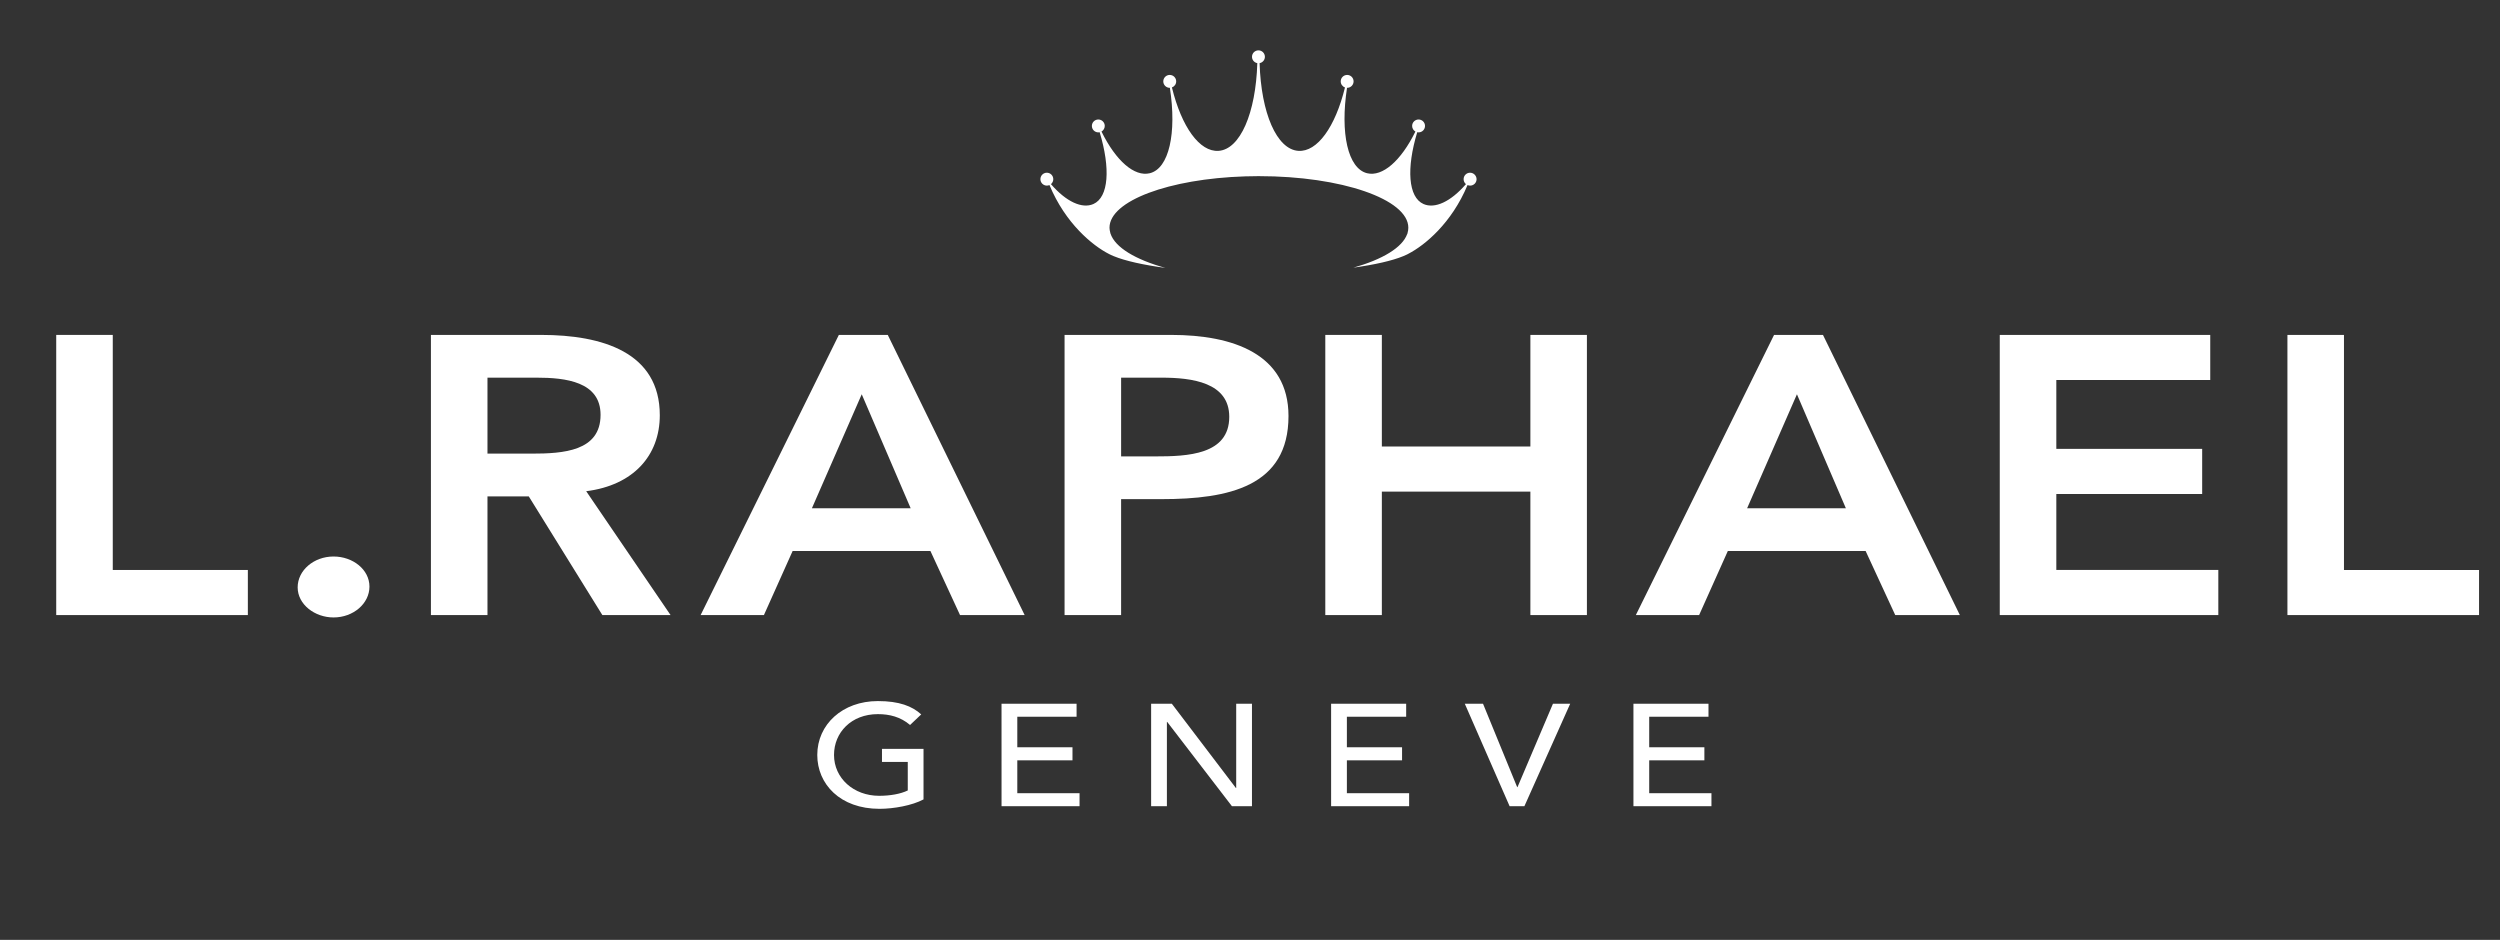 <?xml version="1.0" encoding="utf-8"?>
<!-- Generator: Adobe Illustrator 16.0.0, SVG Export Plug-In . SVG Version: 6.00 Build 0)  -->
<!DOCTYPE svg PUBLIC "-//W3C//DTD SVG 1.1//EN" "http://www.w3.org/Graphics/SVG/1.1/DTD/svg11.dtd">
<svg version="1.1" id="Calque_1" xmlns="http://www.w3.org/2000/svg" xmlns:xlink="http://www.w3.org/1999/xlink" x="0px" y="0px"
	 width="399px" height="150px" viewBox="0 0 399 150" enable-background="new 0 0 399 150" xml:space="preserve">
<rect x="0" y="0" width="399" height="150" fill="#333333" stroke="none"/>
<g>
	<g>
		<path fill="#FFFFFF" d="M147.394,119.521v8.064c-1.809,0.973-4.77,1.503-7.022,1.503c-6.29,0-9.935-3.95-9.935-8.598
			c0-4.854,4.01-8.599,9.671-8.599c3.407,0,5.479,0.811,6.919,2.127l-1.78,1.688c-1.521-1.295-3.276-1.731-5.139-1.731
			c-4.246,0-6.998,2.935-6.998,6.517c0,3.698,3.119,6.518,7.208,6.518c1.758,0,3.436-0.301,4.562-0.854v-4.554h-4.115v-2.08h6.63
			L147.394,119.521L147.394,119.521z"/>
		<path fill="#FFFFFF" d="M159.844,112.312h11.978v2.08h-9.461v4.875h8.808v2.08h-8.808v5.245h9.935v2.08h-12.449L159.844,112.312
			L159.844,112.312z"/>
		<path fill="#FFFFFF" d="M183.72,112.312h3.302l10.224,13.448h0.052v-13.448h2.516v16.36h-3.195l-10.327-13.448h-0.054v13.448
			h-2.516L183.72,112.312L183.72,112.312z"/>
		<path fill="#FFFFFF" d="M212.445,112.312h11.979v2.08h-9.461v4.875h8.806v2.08h-8.806v5.245h9.934v2.08h-12.45L212.445,112.312
			L212.445,112.312z"/>
		<path fill="#FFFFFF" d="M233.78,112.312h2.909l5.451,13.312h0.053l5.661-13.312h2.752l-7.312,16.36h-2.358L233.78,112.312z"/>
		<path fill="#FFFFFF" d="M260.696,112.312h11.979v2.08h-9.461v4.875h8.806v2.08h-8.806v5.245h9.934v2.08h-12.45L260.696,112.312
			L260.696,112.312z"/>
	</g>
	<g>
		<path fill="#FFFFFF" d="M8.973,53.453h9.024v37.514h21.559v7.199H8.973V53.453z"/>
		<path fill="#FFFFFF" d="M53.235,88.818c3.08,0,5.73,2.084,5.73,4.801c0,2.716-2.579,4.926-5.73,4.926
			c-3.008,0-5.729-2.084-5.729-4.8C47.505,91.03,50.083,88.818,53.235,88.818z"/>
		<path fill="#FFFFFF" d="M68.776,53.453h17.619c9.741,0,18.909,2.778,18.909,12.82c0,6.441-4.226,11.179-11.747,12.125
			l13.465,19.768H96.136L84.39,79.22h-6.589v18.946h-9.024L68.776,53.453L68.776,53.453z M84.82,72.399
			c5.085,0,11.03-0.379,11.03-6.189c0-5.305-5.586-5.937-10.242-5.937h-7.807v12.126H84.82z"/>
		<path fill="#FFFFFF" d="M133.88,53.453h7.807l21.847,44.713h-10.314l-4.727-10.23h-21.988l-4.584,10.23H111.82L133.88,53.453z
			 M145.34,81.114l-7.807-18.188l-7.95,18.188H145.34z"/>
		<path fill="#FFFFFF" d="M169.905,53.453h17.048c9.812,0,18.691,3.031,18.691,12.946c0,11.242-9.524,13.263-20.269,13.263h-6.446
			v18.504h-9.024V53.453L169.905,53.453z M184.373,72.842c5.155,0,11.816-0.253,11.816-6.315c0-5.495-5.943-6.253-10.813-6.253
			h-6.446v12.568H184.373z"/>
		<path fill="#FFFFFF" d="M211.518,53.453h9.024v17.81h23.707v-17.81h9.022v44.713h-9.022V78.462h-23.707v19.704h-9.024V53.453z"/>
		<path fill="#FFFFFF" d="M283.139,53.453h7.808l21.847,44.713H302.48l-4.728-10.23h-21.988l-4.584,10.23h-10.1L283.139,53.453z
			 M294.599,81.114l-7.807-18.188l-7.95,18.188H294.599z"/>
		<path fill="#FFFFFF" d="M319.162,53.453h33.593v7.199h-24.566v10.989h23.277v7.199h-23.277v12.126h25.855v7.199h-34.882V53.453z"
			/>
		<path fill="#FFFFFF" d="M365.073,53.453h9.024v37.514h21.559v7.199h-30.583V53.453L365.073,53.453z"/>
	</g>
</g>
<path fill="#FFFFFF" d="M234.619,27.566c-0.568,0-1.027,0.461-1.027,1.029c0,0.318,0.145,0.604,0.373,0.791
	c-2.447,2.832-4.979,3.965-6.771,3.176c-2.447-1.079-2.752-5.688-1.004-11.457c0.07,0.015,0.143,0.023,0.213,0.023
	c0.57,0,1.029-0.461,1.029-1.029s-0.459-1.028-1.029-1.028c-0.564,0-1.027,0.46-1.027,1.028c0,0.383,0.211,0.717,0.521,0.895
	c-2.301,4.689-5.26,7.254-7.709,6.653c-3.064-0.753-4.318-6.39-3.203-13.631c0.007,0,0.016,0.001,0.021,0.001
	c0.566,0,1.025-0.461,1.025-1.029c0-0.568-0.459-1.029-1.025-1.029c-0.568,0-1.029,0.461-1.029,1.029
	c0,0.446,0.285,0.824,0.68,0.969c-1.545,6.314-4.426,10.319-7.435,10.12c-3.453-0.229-5.954-6.021-6.191-14
	c0.48-0.087,0.846-0.507,0.846-1.012c0-0.569-0.46-1.029-1.028-1.029c0,0,0,0-0.001,0c0,0,0,0-0.001,0
	c-0.567,0-1.028,0.46-1.028,1.029c0,0.505,0.364,0.925,0.847,1.012c-0.238,7.979-2.739,13.771-6.192,14
	c-3.01,0.199-5.89-3.806-7.435-10.12c0.396-0.145,0.68-0.522,0.68-0.969c0-0.568-0.461-1.029-1.029-1.029
	c-0.567,0-1.029,0.461-1.029,1.029c0,0.568,0.462,1.029,1.029,1.029c0.006,0,0.014-0.001,0.021-0.001
	c1.117,7.241-0.138,12.878-3.203,13.631c-2.448,0.601-5.409-1.964-7.71-6.653c0.311-0.178,0.521-0.512,0.521-0.895
	c0-0.568-0.461-1.028-1.026-1.028c-0.569,0-1.03,0.46-1.03,1.028s0.461,1.029,1.03,1.029c0.069,0,0.144-0.009,0.212-0.023
	c1.75,5.77,1.444,10.378-1.002,11.457c-1.791,0.789-4.323-0.344-6.771-3.174c0.229-0.189,0.372-0.475,0.372-0.793
	c0-0.568-0.46-1.029-1.029-1.029c-0.566,0-1.027,0.461-1.027,1.029c0,0.568,0.461,1.029,1.027,1.029c0.149,0,0.291-0.033,0.419-0.09
	c2.549,6.128,6.878,9.668,9.502,11.001c0.033,0.018,0.065,0.035,0.103,0.053c0.08,0.04,0.154,0.073,0.229,0.108
	c0.116,0.054,0.236,0.107,0.361,0.16c0.026,0.011,0.052,0.022,0.078,0.032c1.821,0.749,4.682,1.39,8.223,1.868
	c-4.771-1.326-8.034-3.272-8.756-5.485c-0.065,0.031-0.265,0.207-0.187,0.176c0.014-0.189,0.209,0.326,0.25,0.141
	c-0.203-0.797-0.221-1.091-0.221-1.246c0-4.288,9.504-7.809,21.639-8.193c0.015,0,0.028,0,0.045-0.001
	c0.609-0.019,1.229-0.029,1.852-0.032c0.053,0,0.104-0.003,0.154-0.003c0.016,0,0.031,0.001,0.047,0.001c0,0,0.002,0,0.003,0
	c0.014,0,0.025-0.001,0.039-0.001c0.01,0,0.021,0,0.03,0c0.013,0,0.024,0,0.039,0c13.169,0,23.845,3.685,23.845,8.229
	c0,0.279-0.041,0.555-0.121,0.826c0.01,0.066-0.072,0.213-0.064,0.279c-0.027-0.014,0.04-0.109,0.012-0.123
	c-0.748,2.169-3.936,4.079-8.592,5.394c3.422-0.476,6.188-1.104,7.961-1.837c0.004-0.002,0.008-0.004,0.012-0.005
	c0.162-0.067,0.313-0.135,0.459-0.203c0.051-0.023,0.1-0.045,0.15-0.07c0.068-0.035,0.135-0.071,0.199-0.106
	c2.633-1.36,6.904-4.89,9.434-10.962c0.125,0.057,0.268,0.09,0.416,0.09c0.568,0,1.027-0.461,1.027-1.029
	C235.654,28.028,235.189,27.566,234.619,27.566z"/>
</svg>
